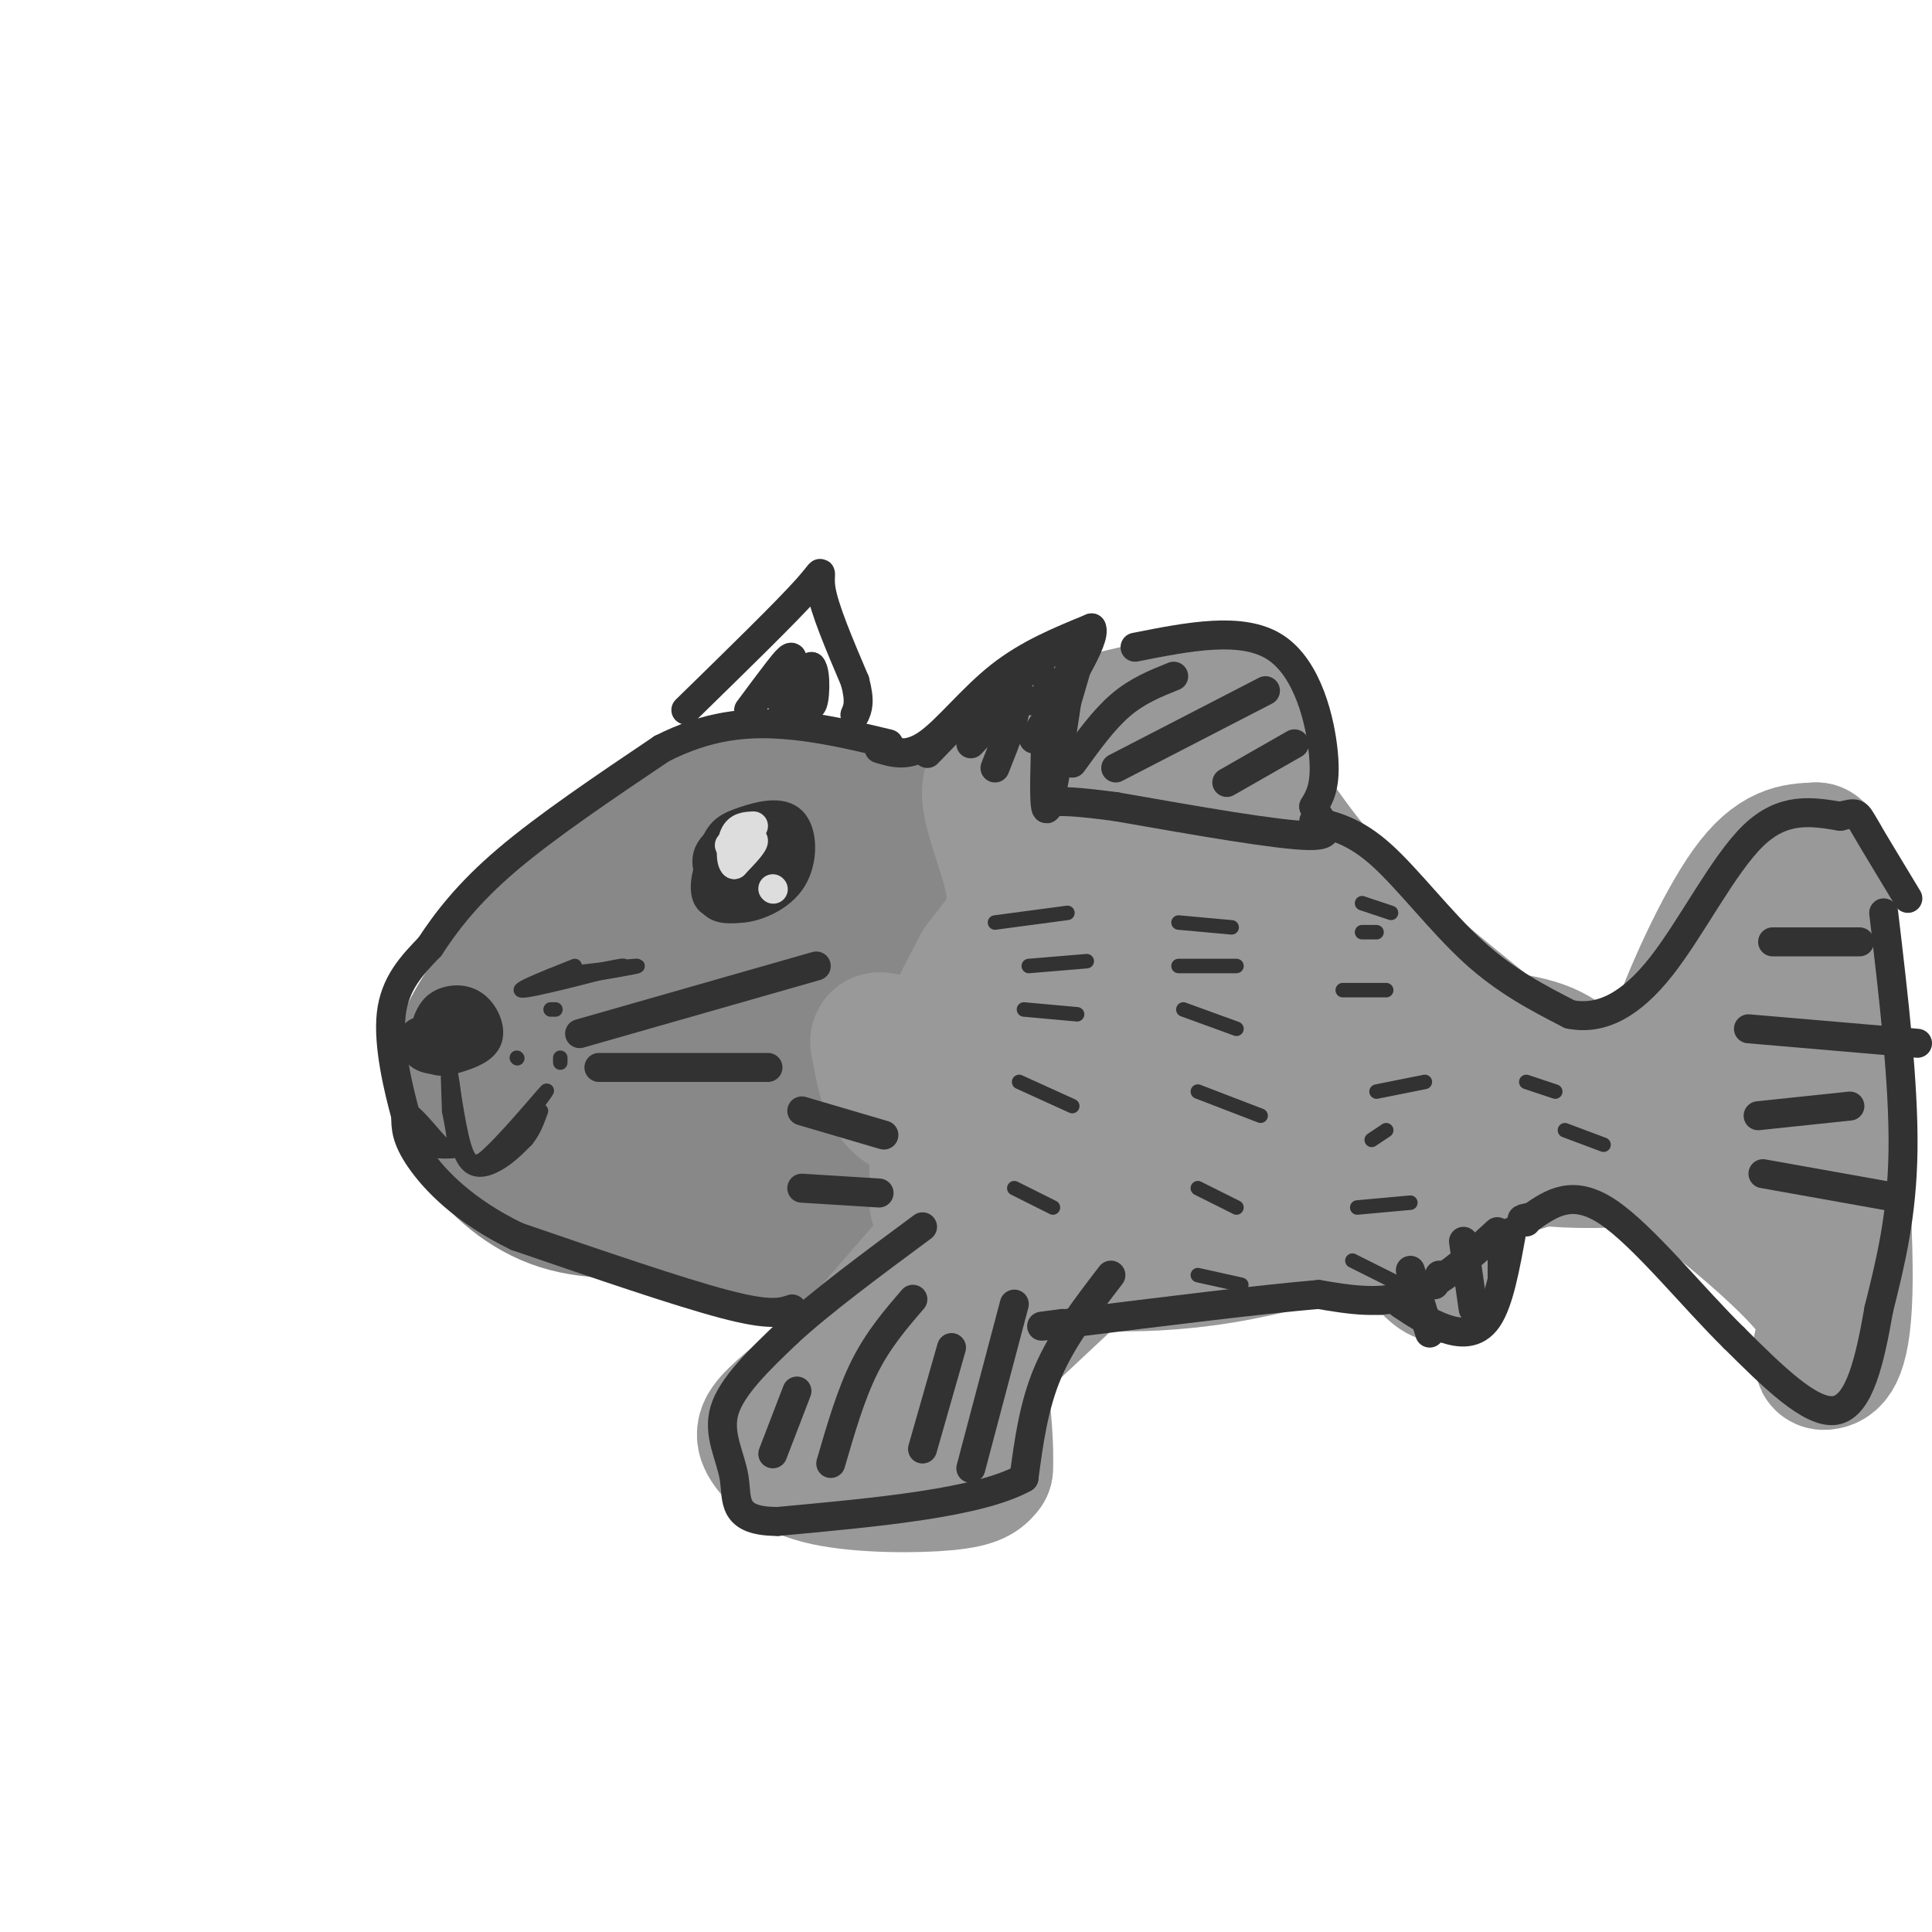 <svg viewBox='0 0 400 400' version='1.1' xmlns='http://www.w3.org/2000/svg' xmlns:xlink='http://www.w3.org/1999/xlink'><g fill='none' stroke='rgb(136,136,136)' stroke-width='28' stroke-linecap='round' stroke-linejoin='round'><path d='M141,250c-8.833,0.661 -17.667,1.321 -25,-1c-7.333,-2.321 -13.167,-7.625 -17,-13c-3.833,-5.375 -5.667,-10.821 -4,-17c1.667,-6.179 6.833,-13.089 12,-20'/><path d='M107,199c5.097,-6.689 11.841,-13.411 19,-19c7.159,-5.589 14.735,-10.043 21,-13c6.265,-2.957 11.219,-4.416 16,-2c4.781,2.416 9.391,8.708 14,15'/><path d='M177,180c2.702,4.786 2.458,9.250 -3,15c-5.458,5.750 -16.131,12.786 -21,20c-4.869,7.214 -3.935,14.607 -3,22'/><path d='M150,237c-1.673,5.729 -4.356,9.051 -10,8c-5.644,-1.051 -14.250,-6.475 -17,-15c-2.750,-8.525 0.357,-20.150 5,-28c4.643,-7.850 10.821,-11.925 17,-16'/><path d='M145,186c4.662,-4.105 7.817,-6.368 12,-7c4.183,-0.632 9.396,0.368 2,9c-7.396,8.632 -27.399,24.895 -36,33c-8.601,8.105 -5.801,8.053 -3,8'/><path d='M120,229c-0.442,3.308 -0.046,7.577 5,13c5.046,5.423 14.743,11.998 24,15c9.257,3.002 18.073,2.429 21,-1c2.927,-3.429 -0.037,-9.715 -3,-16'/><path d='M167,240c-2.381,-4.798 -6.833,-8.792 -10,-13c-3.167,-4.208 -5.048,-8.631 -1,-15c4.048,-6.369 14.024,-14.685 24,-23'/><path d='M180,189c4.781,-4.260 4.735,-3.410 5,-6c0.265,-2.590 0.841,-8.620 1,-12c0.159,-3.380 -0.097,-4.108 -4,-5c-3.903,-0.892 -11.451,-1.946 -19,-3'/><path d='M163,163c-3.500,-0.333 -2.750,0.333 -2,1'/></g>
<g fill='none' stroke='rgb(153,153,153)' stroke-width='28' stroke-linecap='round' stroke-linejoin='round'><path d='M194,249c3.780,2.685 7.560,5.369 14,7c6.440,1.631 15.542,2.208 28,0c12.458,-2.208 28.274,-7.202 36,-11c7.726,-3.798 7.363,-6.399 7,-9'/><path d='M279,236c-0.643,-3.619 -5.750,-8.167 -16,-9c-10.250,-0.833 -25.643,2.048 -39,1c-13.357,-1.048 -24.679,-6.024 -36,-11'/><path d='M188,217c-7.000,-2.238 -6.499,-2.332 -6,0c0.499,2.332 0.996,7.092 3,10c2.004,2.908 5.517,3.965 13,6c7.483,2.035 18.938,5.048 27,6c8.062,0.952 12.732,-0.157 14,-1c1.268,-0.843 -0.866,-1.422 -3,-2'/><path d='M236,236c-8.187,-2.166 -27.153,-6.581 -35,-9c-7.847,-2.419 -4.574,-2.844 -4,-4c0.574,-1.156 -1.550,-3.045 -1,-7c0.550,-3.955 3.775,-9.978 7,-16'/><path d='M203,200c3.155,-4.548 7.542,-7.917 7,-15c-0.542,-7.083 -6.012,-17.881 -5,-22c1.012,-4.119 8.506,-1.560 16,1'/><path d='M221,164c8.464,1.726 21.625,5.542 29,11c7.375,5.458 8.964,12.560 18,21c9.036,8.440 25.518,18.220 42,28'/><path d='M310,224c-11.085,-4.482 -59.796,-29.686 -78,-34c-18.204,-4.314 -5.901,12.262 0,20c5.901,7.738 5.400,6.640 7,6c1.600,-0.640 5.300,-0.820 9,-1'/><path d='M248,215c12.445,-1.124 39.057,-3.435 33,-9c-6.057,-5.565 -44.785,-14.383 -59,-15c-14.215,-0.617 -3.919,6.967 -2,13c1.919,6.033 -4.541,10.517 -11,15'/><path d='M209,219c-4.534,5.006 -10.370,10.022 -13,13c-2.630,2.978 -2.054,3.917 -2,7c0.054,3.083 -0.413,8.309 2,12c2.413,3.691 7.707,5.845 13,8'/><path d='M209,259c9.044,2.311 25.156,4.089 44,1c18.844,-3.089 40.422,-11.044 62,-19'/><path d='M315,241c13.317,-3.807 15.611,-3.825 18,-4c2.389,-0.175 4.874,-0.509 13,5c8.126,5.509 21.893,16.860 28,24c6.107,7.140 4.553,10.070 3,13'/><path d='M377,279c0.393,2.774 -0.125,3.208 1,3c1.125,-0.208 3.893,-1.060 4,-17c0.107,-15.940 -2.446,-46.970 -5,-78'/><path d='M377,187c-2.600,-3.511 -6.600,26.711 -18,40c-11.400,13.289 -30.200,9.644 -49,6'/><path d='M310,233c5.512,0.167 43.792,-2.417 53,-1c9.208,1.417 -10.655,6.833 -27,8c-16.345,1.167 -29.173,-1.917 -42,-5'/><path d='M294,235c1.968,-2.614 27.888,-6.649 40,-9c12.112,-2.351 10.415,-3.018 13,-11c2.585,-7.982 9.453,-23.281 15,-31c5.547,-7.719 9.774,-7.860 14,-8'/><path d='M376,176c2.868,2.472 3.037,12.652 3,22c-0.037,9.348 -0.279,17.863 -2,23c-1.721,5.137 -4.920,6.896 -10,8c-5.080,1.104 -12.040,1.552 -19,2'/><path d='M348,231c-6.393,-0.321 -12.875,-2.125 -17,-5c-4.125,-2.875 -5.893,-6.821 -12,-9c-6.107,-2.179 -16.554,-2.589 -27,-3'/><path d='M292,214c-13.041,-3.539 -32.145,-10.887 -45,-17c-12.855,-6.113 -19.461,-10.992 -24,-16c-4.539,-5.008 -7.011,-10.145 -7,-15c0.011,-4.855 2.506,-9.427 5,-14'/><path d='M221,152c8.964,-4.226 28.875,-7.792 36,-6c7.125,1.792 1.464,8.940 0,13c-1.464,4.060 1.268,5.030 4,6'/><path d='M261,165c3.022,4.622 8.578,13.178 17,22c8.422,8.822 19.711,17.911 31,27'/><path d='M309,214c6.607,5.071 7.625,4.250 12,5c4.375,0.750 12.107,3.071 3,9c-9.107,5.929 -35.054,15.464 -61,25'/><path d='M263,253c-19.000,4.167 -36.000,2.083 -53,0'/><path d='M210,253c-9.844,-0.756 -7.956,-2.644 -11,1c-3.044,3.644 -11.022,12.822 -19,22'/><path d='M180,276c-6.739,6.709 -14.088,12.483 -18,16c-3.912,3.517 -4.389,4.778 -3,7c1.389,2.222 4.643,5.406 12,7c7.357,1.594 18.816,1.598 25,1c6.184,-0.598 7.092,-1.799 8,-3'/><path d='M204,304c0.517,-7.807 -2.191,-25.825 -3,-31c-0.809,-5.175 0.282,2.491 -2,9c-2.282,6.509 -7.938,11.860 -10,13c-2.062,1.140 -0.531,-1.930 1,-5'/><path d='M190,290c1.990,-4.192 6.464,-12.173 5,-10c-1.464,2.173 -8.867,14.500 -2,10c6.867,-4.500 28.003,-25.827 39,-35c10.997,-9.173 11.856,-6.192 17,-5c5.144,1.192 14.572,0.596 24,0'/><path d='M273,250c5.684,1.933 7.895,6.766 12,8c4.105,1.234 10.105,-1.129 13,0c2.895,1.129 2.684,5.751 1,6c-1.684,0.249 -4.842,-3.876 -8,-8'/><path d='M291,256c-2.500,-2.167 -4.750,-3.583 -7,-5'/></g>
<g fill='none' stroke='rgb(50,50,50)' stroke-width='6' stroke-linecap='round' stroke-linejoin='round'><path d='M164,271c-2.250,0.750 -4.500,1.500 -14,-1c-9.500,-2.500 -26.250,-8.250 -43,-14'/><path d='M107,256c-11.000,-5.333 -17.000,-11.667 -20,-16c-3.000,-4.333 -3.000,-6.667 -3,-9'/><path d='M84,231c-1.489,-5.444 -3.711,-14.556 -3,-21c0.711,-6.444 4.356,-10.222 8,-14'/><path d='M89,196c3.378,-5.156 7.822,-11.044 16,-18c8.178,-6.956 20.089,-14.978 32,-23'/><path d='M137,155c9.556,-4.867 17.444,-5.533 25,-5c7.556,0.533 14.778,2.267 22,4'/><path d='M166,230c0.000,0.000 17.000,5.000 17,5'/><path d='M166,246c0.000,0.000 16.000,1.000 16,1'/><path d='M88,213c0.605,-1.930 1.209,-3.861 3,-5c1.791,-1.139 4.767,-1.487 7,0c2.233,1.487 3.723,4.807 3,7c-0.723,2.193 -3.658,3.258 -6,4c-2.342,0.742 -4.092,1.161 -6,0c-1.908,-1.161 -3.974,-3.903 -3,-5c0.974,-1.097 4.987,-0.548 9,0'/><path d='M95,214c1.441,1.137 0.542,3.980 -2,5c-2.542,1.020 -6.727,0.219 -7,-2c-0.273,-2.219 3.366,-5.854 6,-7c2.634,-1.146 4.263,0.198 6,2c1.737,1.802 3.583,4.062 1,5c-2.583,0.938 -9.595,0.554 -11,-1c-1.405,-1.554 2.798,-4.277 7,-7'/><path d='M95,209c2.333,-0.644 4.667,1.244 4,3c-0.667,1.756 -4.333,3.378 -8,5'/><path d='M120,214c0.000,0.000 49.000,-14.000 49,-14'/><path d='M124,221c0.000,0.000 35.000,0.000 35,0'/><path d='M150,186c-2.427,-3.447 -4.855,-6.893 -3,-10c1.855,-3.107 7.992,-5.873 12,-6c4.008,-0.127 5.886,2.386 3,6c-2.886,3.614 -10.536,8.330 -13,8c-2.464,-0.330 0.260,-5.704 3,-8c2.740,-2.296 5.497,-1.513 6,0c0.503,1.513 -1.249,3.757 -3,6'/><path d='M155,182c-1.978,1.111 -5.422,0.889 -7,0c-1.578,-0.889 -1.289,-2.444 -1,-4'/><path d='M182,155c2.978,0.911 5.956,1.822 10,-1c4.044,-2.822 9.156,-9.378 15,-14c5.844,-4.622 12.422,-7.311 19,-10'/><path d='M226,130c1.167,2.167 -5.417,12.583 -12,23'/><path d='M201,154c4.083,-4.417 8.167,-8.833 9,-8c0.833,0.833 -1.583,6.917 -4,13'/><path d='M222,158c3.250,-4.500 6.500,-9.000 10,-12c3.500,-3.000 7.250,-4.500 11,-6'/><path d='M231,159c0.000,0.000 31.000,-16.000 31,-16'/><path d='M254,162c0.000,0.000 14.000,-8.000 14,-8'/><path d='M235,134c11.089,-2.200 22.178,-4.400 29,0c6.822,4.400 9.378,15.400 10,22c0.622,6.600 -0.689,8.800 -2,11'/><path d='M272,167c1.244,3.311 5.356,6.089 -1,6c-6.356,-0.089 -23.178,-3.044 -40,-6'/><path d='M231,167c-8.833,-1.167 -10.917,-1.083 -13,-1'/><path d='M272,170c4.244,1.022 8.489,2.044 14,7c5.511,4.956 12.289,13.844 19,20c6.711,6.156 13.356,9.578 20,13'/><path d='M325,210c6.476,1.310 12.667,-1.917 19,-10c6.333,-8.083 12.810,-21.024 19,-27c6.190,-5.976 12.095,-4.988 18,-4'/><path d='M381,169c3.511,-0.844 3.289,-0.956 5,2c1.711,2.956 5.356,8.978 9,15'/><path d='M367,195c0.000,0.000 18.000,0.000 18,0'/><path d='M362,213c0.000,0.000 35.000,3.000 35,3'/><path d='M364,231c0.000,0.000 19.000,-2.000 19,-2'/><path d='M365,243c0.000,0.000 28.000,5.000 28,5'/><path d='M390,189c2.083,17.667 4.167,35.333 4,49c-0.167,13.667 -2.583,23.333 -5,33'/><path d='M389,271c-1.844,10.467 -3.956,20.133 -9,21c-5.044,0.867 -13.022,-7.067 -21,-15'/><path d='M359,277c-8.333,-8.156 -18.667,-21.044 -26,-26c-7.333,-4.956 -11.667,-1.978 -16,1'/><path d='M317,252c-2.833,0.333 -1.917,0.667 -1,1'/><path d='M311,256c0.000,0.000 0.000,8.000 0,8'/><path d='M303,257c0.000,0.000 2.000,14.000 2,14'/><path d='M298,264c0.000,0.000 -1.000,2.000 -1,2'/><path d='M292,263c0.000,0.000 4.000,13.000 4,13'/><path d='M310,255c-5.917,5.417 -11.833,10.833 -18,13c-6.167,2.167 -12.583,1.083 -19,0'/><path d='M273,268c-11.833,1.000 -31.917,3.500 -52,6'/><path d='M221,274c-8.833,1.000 -4.917,0.500 -1,0'/><path d='M290,270c2.911,1.933 5.822,3.867 9,5c3.178,1.133 6.622,1.467 9,-2c2.378,-3.467 3.689,-10.733 5,-18'/><path d='M230,264c-5.000,6.500 -10.000,13.000 -13,20c-3.000,7.000 -4.000,14.500 -5,22'/><path d='M212,306c-9.333,5.167 -30.167,7.083 -51,9'/><path d='M161,315c-9.655,0.000 -8.292,-4.500 -9,-9c-0.708,-4.500 -3.488,-9.000 -2,-14c1.488,-5.000 7.244,-10.500 13,-16'/><path d='M163,276c6.833,-6.333 17.417,-14.167 28,-22'/><path d='M189,269c-3.583,4.167 -7.167,8.333 -10,14c-2.833,5.667 -4.917,12.833 -7,20'/><path d='M210,270c0.000,0.000 -9.000,34.000 -9,34'/><path d='M197,279c0.000,0.000 -6.000,21.000 -6,21'/><path d='M165,288c0.000,0.000 -5.000,13.000 -5,13'/><path d='M154,188c-2.966,0.271 -5.932,0.542 -7,-2c-1.068,-2.542 -0.240,-7.898 1,-11c1.240,-3.102 2.890,-3.950 6,-5c3.110,-1.050 7.679,-2.302 10,0c2.321,2.302 2.394,8.158 0,12c-2.394,3.842 -7.255,5.669 -10,6c-2.745,0.331 -3.372,-0.835 -4,-2'/><path d='M150,186c-0.678,-3.158 -0.374,-10.052 1,-13c1.374,-2.948 3.818,-1.951 6,0c2.182,1.951 4.104,4.857 2,8c-2.104,3.143 -8.232,6.522 -11,6c-2.768,-0.522 -2.175,-4.944 -1,-8c1.175,-3.056 2.932,-4.746 5,-6c2.068,-1.254 4.448,-2.073 6,-1c1.552,1.073 2.276,4.036 3,7'/><path d='M161,179c-0.667,2.000 -3.833,3.500 -7,5'/><path d='M142,147c10.378,-10.133 20.756,-20.267 25,-25c4.244,-4.733 2.356,-4.067 3,0c0.644,4.067 3.822,11.533 7,19'/><path d='M177,141c1.167,4.333 0.583,5.667 0,7'/><path d='M155,147c2.101,-2.839 4.202,-5.679 6,-8c1.798,-2.321 3.292,-4.125 3,-2c-0.292,2.125 -2.369,8.179 -2,9c0.369,0.821 3.185,-3.589 6,-8'/><path d='M168,138c1.083,1.083 0.792,7.792 0,8c-0.792,0.208 -2.083,-6.083 -3,-8c-0.917,-1.917 -1.458,0.542 -2,3'/><path d='M213,145c0.000,0.000 0.100,0.100 0.1,0.1'/><path d='M217,141c-0.622,14.644 -1.244,29.289 0,26c1.244,-3.289 4.356,-24.511 5,-30c0.644,-5.489 -1.178,4.756 -3,15'/><path d='M219,152c-0.955,3.874 -1.841,6.057 -1,3c0.841,-3.057 3.411,-11.356 5,-17c1.589,-5.644 2.197,-8.635 -3,-5c-5.197,3.635 -16.199,13.896 -20,17c-3.801,3.104 -0.400,-0.948 3,-5'/><path d='M203,145c-1.333,1.000 -6.167,6.000 -11,11'/></g>
<g fill='none' stroke='rgb(221,221,221)' stroke-width='6' stroke-linecap='round' stroke-linejoin='round'><path d='M151,175c2.417,-0.833 4.833,-1.667 5,-1c0.167,0.667 -1.917,2.833 -4,5'/><path d='M152,179c-0.800,-0.467 -0.800,-4.133 0,-6c0.800,-1.867 2.400,-1.933 4,-2'/><path d='M160,184c0.000,0.000 0.100,0.100 0.1,0.1'/></g>
<g fill='none' stroke='rgb(50,50,50)' stroke-width='3' stroke-linecap='round' stroke-linejoin='round'><path d='M206,191c0.000,0.000 15.000,-2.000 15,-2'/><path d='M213,200c0.000,0.000 12.000,-1.000 12,-1'/><path d='M212,209c0.000,0.000 11.000,1.000 11,1'/><path d='M211,224c0.000,0.000 11.000,5.000 11,5'/><path d='M210,246c0.000,0.000 8.000,4.000 8,4'/><path d='M244,191c0.000,0.000 11.000,1.000 11,1'/><path d='M244,200c0.000,0.000 12.000,0.000 12,0'/><path d='M245,209c0.000,0.000 11.000,4.000 11,4'/><path d='M248,226c0.000,0.000 13.000,5.000 13,5'/><path d='M248,246c0.000,0.000 8.000,4.000 8,4'/><path d='M248,264c0.000,0.000 9.000,2.000 9,2'/><path d='M280,261c0.000,0.000 10.000,5.000 10,5'/><path d='M281,250c0.000,0.000 11.000,-1.000 11,-1'/><path d='M284,236c0.000,0.000 3.000,-2.000 3,-2'/><path d='M285,226c0.000,0.000 10.000,-2.000 10,-2'/><path d='M278,205c0.000,0.000 9.000,0.000 9,0'/><path d='M282,193c0.000,0.000 3.000,0.000 3,0'/><path d='M282,187c0.000,0.000 6.000,2.000 6,2'/><path d='M316,224c0.000,0.000 6.000,2.000 6,2'/><path d='M324,234c0.000,0.000 8.000,3.000 8,3'/><path d='M93,223c0.622,6.956 1.244,13.911 3,17c1.756,3.089 4.644,2.311 7,1c2.356,-1.311 4.178,-3.156 6,-5'/><path d='M109,236c1.500,-1.833 2.250,-3.917 3,-6'/><path d='M96,238c-2.333,0.333 -4.667,0.667 -6,0c-1.333,-0.667 -1.667,-2.333 -2,-4'/><path d='M88,234c1.067,1.022 4.733,5.578 6,4c1.267,-1.578 0.133,-9.289 -1,-17'/><path d='M93,221c0.422,0.689 1.978,10.911 1,15c-0.978,4.089 -4.489,2.044 -8,0'/><path d='M86,236c-1.940,-1.929 -2.792,-6.750 -1,-6c1.792,0.750 6.226,7.071 8,8c1.774,0.929 0.887,-3.536 0,-8'/><path d='M93,230c-0.131,-4.190 -0.458,-10.667 0,-9c0.458,1.667 1.702,11.476 3,16c1.298,4.524 2.649,3.762 4,3'/><path d='M100,240c3.911,-3.178 11.689,-12.622 13,-14c1.311,-1.378 -3.844,5.311 -9,12'/><path d='M104,238c-1.667,2.000 -1.333,1.000 -1,0'/><path d='M114,202c8.917,-1.083 17.833,-2.167 18,-2c0.167,0.167 -8.417,1.583 -17,3'/><path d='M115,203c1.845,-0.571 14.958,-3.500 14,-3c-0.958,0.500 -15.988,4.429 -20,5c-4.012,0.571 2.994,-2.214 10,-5'/><path d='M107,219c0.000,0.000 0.100,0.100 0.1,0.1'/><path d='M114,209c0.000,0.000 1.000,0.000 1,0'/><path d='M116,219c0.000,0.000 0.000,1.000 0,1'/></g>
</svg>
